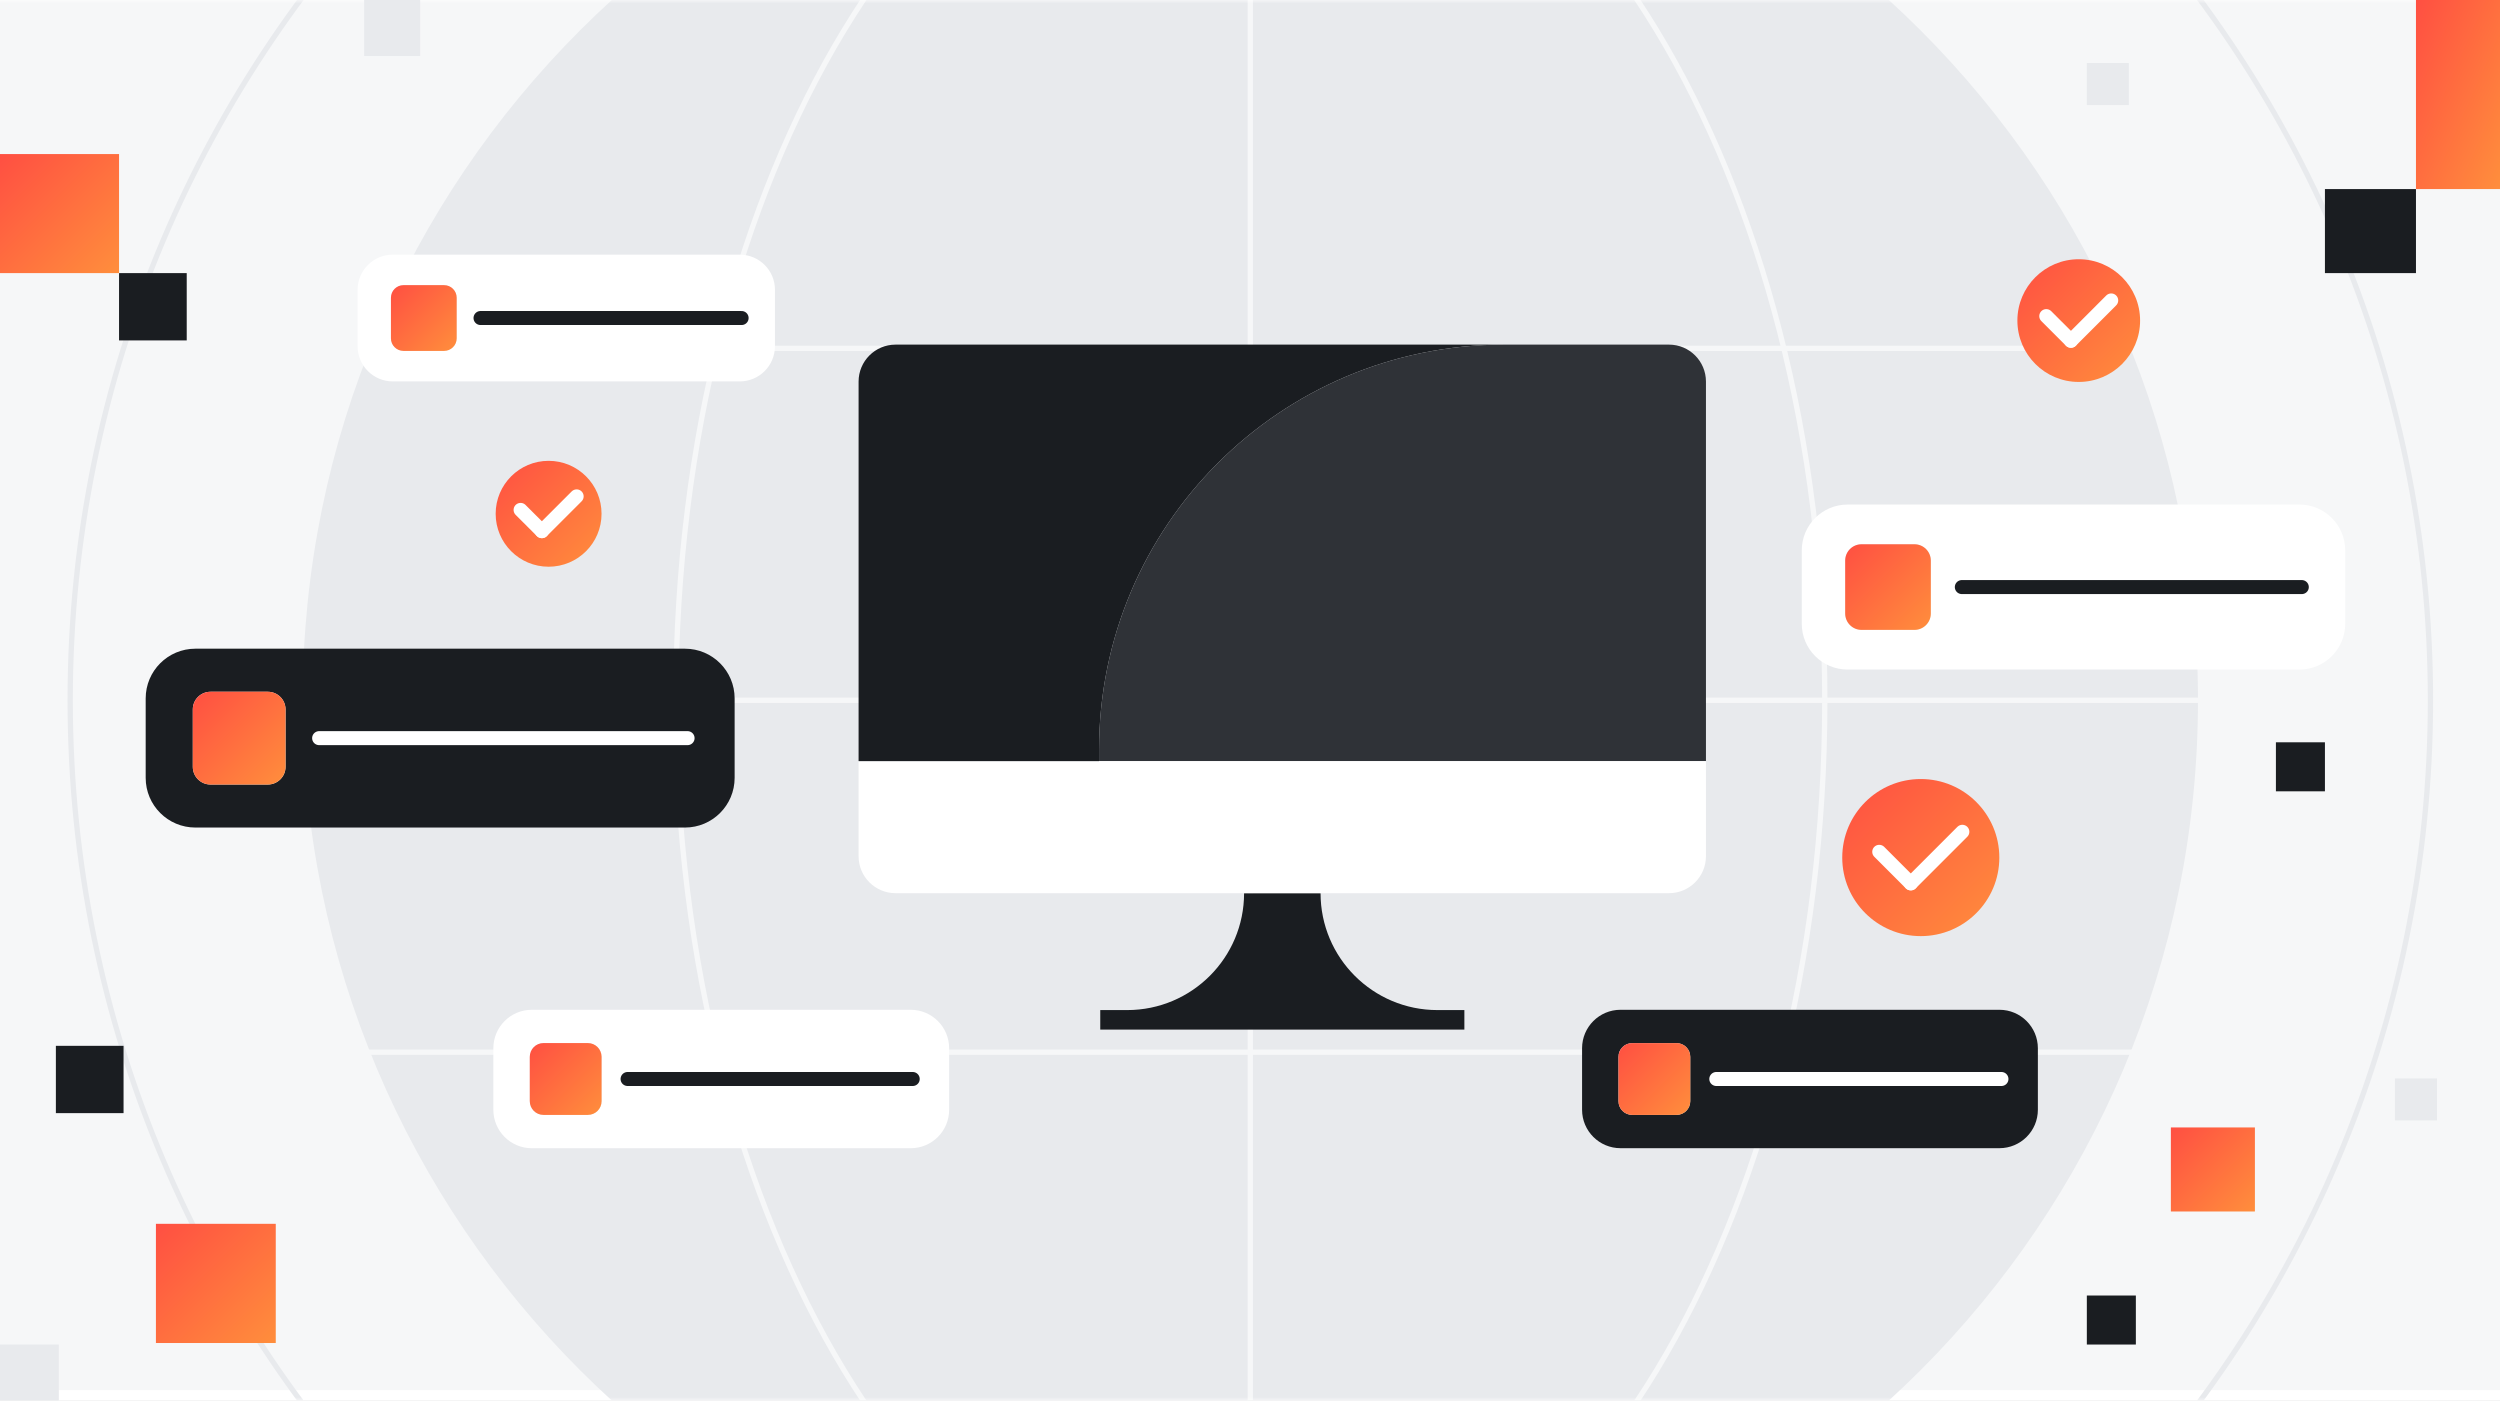 <svg width="357" height="200" viewBox="0 0 357 200" fill="none" xmlns="http://www.w3.org/2000/svg">
<rect x="0" y="0" width="357" height="200" fill="#808080" stroke="none"/>
<g clip-path="url(#clip0_792_4268)">
<rect width="357" height="200" fill="#F6F7F8"/>
<g clip-path="url(#clip1_792_4268)">
<rect width="357" height="200" fill="#F6F7F8"/>
<g clip-path="url(#clip2_792_4268)">
<rect width="509.091" height="200" transform="translate(-76)" fill="white"/>
<mask id="mask0_792_4268" style="mask-type:luminance" maskUnits="userSpaceOnUse" x="-76" y="0" width="510" height="200">
<path d="M433.091 0H-76V200H433.091V0Z" fill="white"/>
</mask>
<g mask="url(#mask0_792_4268)">
<path d="M433.091 0H-76V198.504H433.091V0Z" fill="#F6F7F8"/>
<path d="M178.546 235.326C253.284 235.326 313.871 174.739 313.871 100C313.871 25.262 253.284 -35.326 178.546 -35.326C103.807 -35.326 43.22 25.262 43.22 100C43.22 174.739 103.807 235.326 178.546 235.326Z" fill="#E8EAED"/>
<path d="M178.546 268.523C271.618 268.523 347.069 193.072 347.069 100C347.069 6.927 271.618 -68.523 178.546 -68.523C85.473 -68.523 10.023 6.927 10.023 100C10.023 193.072 85.473 268.523 178.546 268.523Z" stroke="#E8EAED" stroke-width="0.758" stroke-miterlimit="10"/>
<path d="M178.546 235.326C223.852 235.326 260.58 174.739 260.58 100C260.58 25.262 223.852 -35.326 178.546 -35.326C133.24 -35.326 96.512 25.262 96.512 100C96.512 174.739 133.24 235.326 178.546 235.326Z" stroke="#F6F7F8" stroke-width="0.758" stroke-miterlimit="10"/>
<path d="M313.871 100H43.22" stroke="#F6F7F8" stroke-width="0.758" stroke-miterlimit="10"/>
<path d="M313.871 49.746H43.22" stroke="#F6F7F8" stroke-width="0.758" stroke-miterlimit="10"/>
<path d="M313.871 150.254H43.22" stroke="#F6F7F8" stroke-width="0.758" stroke-miterlimit="10"/>
<path d="M178.546 -35.326V235.326" stroke="#F6F7F8" stroke-width="0.758" stroke-miterlimit="10"/>
</g>
</g>
</g>
<g clip-path="url(#clip3_792_4268)">
<path d="M17.643 149.344H7.979V158.956H17.643V149.344Z" fill="#1A1D21"/>
<path d="M26.664 39H17V48.612H26.664V39Z" fill="#1A1D21"/>
<path d="M39.378 174.761H22.265V191.782H39.378V174.761Z" fill="url(#paint0_linear_792_4268)"/>
<path d="M17 22H0V39H17V22Z" fill="url(#paint1_linear_792_4268)"/>
<path d="M8.403 192H0V200.358H8.403V192Z" fill="#E8EAED"/>
<path d="M60 0H52V8H60V0Z" fill="#E8EAED"/>
<path d="M345 27H332V39H345V27Z" fill="#1A1D21"/>
<path d="M357 0H345V27H357V0Z" fill="url(#paint2_linear_792_4268)"/>
<path d="M332 106H325V113H332V106Z" fill="#1A1D21"/>
<path d="M305 185H298V192H305V185Z" fill="#1A1D21"/>
<path d="M322 161H310V173H322V161Z" fill="url(#paint3_linear_792_4268)"/>
<path d="M348 154H342V160H348V154Z" fill="#E8EAED"/>
<path d="M304 9H298V15H304V9Z" fill="#E8EAED"/>
</g>
<g clip-path="url(#clip4_792_4268)">
<path d="M177.655 127.546C177.655 136.766 170.182 144.239 160.962 144.239H157.117V147.027H209.113V144.239H205.269C196.049 144.239 188.576 136.766 188.576 127.546" fill="#1A1D21"/>
<path d="M238.333 49.212H214.776C182.837 49.212 156.943 75.106 156.943 107.046V108.686H243.61V54.493C243.61 51.576 241.246 49.212 238.333 49.212Z" fill="#2F3237"/>
<path d="M243.61 108.686V122.266C243.61 125.182 241.246 127.546 238.333 127.546H127.886C124.97 127.546 122.606 125.182 122.606 122.266V108.686H243.61Z" fill="white"/>
<path d="M127.886 49.212H214.776C182.837 49.212 156.943 75.106 156.943 107.046V108.686H122.606V54.493C122.606 51.576 124.97 49.212 127.886 49.212Z" fill="#1A1D21"/>
<path d="M274.288 133.678C280.483 133.678 285.504 128.656 285.504 122.462C285.504 116.268 280.483 111.246 274.288 111.246C268.094 111.246 263.072 116.268 263.072 122.462C263.072 128.656 268.094 133.678 274.288 133.678Z" fill="url(#paint4_linear_792_4268)"/>
<path d="M272.86 126.144L268.356 121.64" stroke="white" stroke-width="2" stroke-linecap="round" stroke-linejoin="round"/>
<path d="M280.224 118.78L272.86 126.144" stroke="white" stroke-width="2" stroke-linecap="round" stroke-linejoin="round"/>
<path d="M78.341 80.928C82.516 80.928 85.901 77.543 85.901 73.368C85.901 69.192 82.516 65.807 78.341 65.807C74.165 65.807 70.78 69.192 70.78 73.368C70.78 77.543 74.165 80.928 78.341 80.928Z" fill="url(#paint5_linear_792_4268)"/>
<path d="M77.379 75.849L74.341 72.814" stroke="white" stroke-width="2" stroke-linecap="round" stroke-linejoin="round"/>
<path d="M82.345 70.883L77.379 75.849" stroke="white" stroke-width="2" stroke-linecap="round" stroke-linejoin="round"/>
<path d="M296.844 54.542C301.683 54.542 305.606 50.619 305.606 45.78C305.606 40.942 301.683 37.019 296.844 37.019C292.006 37.019 288.083 40.942 288.083 45.78C288.083 50.619 292.006 54.542 296.844 54.542Z" fill="url(#paint6_linear_792_4268)"/>
<path d="M295.727 48.66L292.208 45.141" stroke="white" stroke-width="2" stroke-linecap="round" stroke-linejoin="round"/>
<path d="M301.481 42.902L295.727 48.659" stroke="white" stroke-width="2" stroke-linecap="round" stroke-linejoin="round"/>
<path d="M104.905 99.731V111.08C104.905 114.996 101.727 118.174 97.811 118.174H27.902C23.981 118.174 20.803 114.996 20.803 111.08V99.731C20.803 95.811 23.981 92.633 27.902 92.633H97.811C101.727 92.633 104.905 95.811 104.905 99.731ZM40.777 109.496V101.315C40.777 99.913 39.64 98.784 38.243 98.784H30.061C28.659 98.784 27.53 99.917 27.53 101.315V109.496C27.53 110.898 28.663 112.031 30.061 112.031H38.243C39.644 112.031 40.777 110.894 40.777 109.496Z" fill="#1A1D21"/>
<path d="M40.776 101.314V109.496C40.776 110.898 39.64 112.03 38.242 112.03H30.061C28.659 112.03 27.53 110.894 27.53 109.496V101.314C27.53 99.913 28.663 98.784 30.061 98.784H38.242C39.644 98.784 40.776 99.917 40.776 101.314Z" fill="url(#paint7_linear_792_4268)"/>
<path d="M45.572 105.406H98.186" stroke="white" stroke-width="2" stroke-linecap="round" stroke-linejoin="round"/>
<path d="M135.538 149.69V158.474C135.538 161.508 133.08 163.966 130.046 163.966H75.94C72.909 163.966 70.451 161.508 70.451 158.474V149.69C70.451 146.659 72.909 144.197 75.94 144.197H130.046C133.08 144.197 135.538 146.659 135.538 149.69ZM85.906 157.247V150.913C85.906 149.83 85.031 148.951 83.944 148.951H77.61C76.527 148.951 75.652 149.83 75.652 150.913V157.247C75.652 158.33 76.527 159.209 77.61 159.209H83.944C85.027 159.209 85.906 158.33 85.906 157.247Z" fill="white"/>
<path d="M291.008 149.69V158.474C291.008 161.504 288.549 163.962 285.515 163.962H231.409C228.379 163.962 225.92 161.504 225.92 158.474V149.69C225.92 146.656 228.379 144.197 231.409 144.197H285.515C288.549 144.197 291.008 146.656 291.008 149.69ZM241.371 157.25V150.917C241.371 149.834 240.496 148.955 239.409 148.955H233.076C231.992 148.955 231.117 149.83 231.117 150.917V157.25C231.117 158.334 231.992 159.209 233.076 159.209H239.409C240.492 159.209 241.371 158.334 241.371 157.25Z" fill="#1A1D21"/>
<path d="M85.906 150.913V157.246C85.906 158.329 85.031 159.208 83.944 159.208H77.61C76.527 159.208 75.652 158.329 75.652 157.246V150.913C75.652 149.829 76.527 148.951 77.61 148.951H83.944C85.027 148.951 85.906 149.829 85.906 150.913Z" fill="url(#paint8_linear_792_4268)"/>
<path d="M241.371 150.917V157.25C241.371 158.333 240.496 159.208 239.409 159.208H233.076C231.993 159.208 231.118 158.333 231.118 157.25V150.917C231.118 149.833 231.993 148.955 233.076 148.955H239.409C240.493 148.955 241.371 149.83 241.371 150.917Z" fill="url(#paint9_linear_792_4268)"/>
<path d="M334.898 78.599V89.068C334.898 92.682 331.966 95.614 328.353 95.614H263.841C260.224 95.614 257.292 92.682 257.292 89.068V78.599C257.292 74.981 260.224 72.049 263.841 72.049H328.353C331.966 72.049 334.898 74.981 334.898 78.599ZM275.72 87.606V80.057C275.72 78.765 274.671 77.72 273.379 77.72H265.83C264.538 77.72 263.493 78.765 263.493 80.057V87.606C263.493 88.898 264.538 89.947 265.83 89.947H273.379C274.671 89.947 275.72 88.898 275.72 87.606Z" fill="white"/>
<path d="M275.72 80.057V87.606C275.72 88.898 274.671 89.947 273.379 89.947H265.83C264.538 89.947 263.493 88.898 263.493 87.606V80.057C263.493 78.765 264.538 77.72 265.83 77.72H273.379C274.671 77.72 275.72 78.765 275.72 80.057Z" fill="url(#paint10_linear_792_4268)"/>
<path d="M280.148 83.834H328.697" stroke="#1A1D21" stroke-width="2" stroke-linecap="round" stroke-linejoin="round"/>
<path d="M245.087 154.08H285.807" stroke="white" stroke-width="2" stroke-linecap="round" stroke-linejoin="round"/>
<path d="M89.618 154.08H130.337" stroke="#1A1D21" stroke-width="2" stroke-linecap="round" stroke-linejoin="round"/>
<path d="M110.663 41.394V49.436C110.663 52.216 108.413 54.466 105.633 54.466H56.092C53.315 54.466 51.065 52.216 51.065 49.436V41.394C51.065 38.618 53.315 36.364 56.092 36.364H105.637C108.417 36.364 110.667 38.618 110.667 41.394H110.663ZM65.213 48.315V42.515C65.213 41.523 64.41 40.72 63.417 40.72H57.618C56.626 40.72 55.826 41.527 55.826 42.515V48.315C55.826 49.307 56.629 50.11 57.618 50.11H63.417C64.41 50.11 65.213 49.303 65.213 48.315Z" fill="white"/>
<path d="M65.213 42.515V48.314C65.213 49.307 64.409 50.11 63.417 50.11H57.618C56.625 50.11 55.826 49.303 55.826 48.314V42.515C55.826 41.523 56.629 40.72 57.618 40.72H63.417C64.409 40.72 65.213 41.526 65.213 42.515Z" fill="url(#paint11_linear_792_4268)"/>
<path d="M68.618 45.413H105.902" stroke="#1A1D21" stroke-width="2" stroke-linecap="round" stroke-linejoin="round"/>
</g>
</g>
<defs>
<linearGradient id="paint0_linear_792_4268" x1="22.265" y1="174.761" x2="39.286" y2="191.874" gradientUnits="userSpaceOnUse">
<stop stop-color="#FF4F42"/>
<stop offset="1" stop-color="#FF8E3C"/>
</linearGradient>
<linearGradient id="paint1_linear_792_4268" x1="0" y1="22" x2="17" y2="39" gradientUnits="userSpaceOnUse">
<stop stop-color="#FF4F42"/>
<stop offset="1" stop-color="#FF8E3C"/>
</linearGradient>
<linearGradient id="paint2_linear_792_4268" x1="345" y1="0" x2="365.041" y2="8.907" gradientUnits="userSpaceOnUse">
<stop stop-color="#FF4F42"/>
<stop offset="1" stop-color="#FF8E3C"/>
</linearGradient>
<linearGradient id="paint3_linear_792_4268" x1="310" y1="161" x2="322" y2="173" gradientUnits="userSpaceOnUse">
<stop stop-color="#FF4F42"/>
<stop offset="1" stop-color="#FF8E3C"/>
</linearGradient>
<linearGradient id="paint4_linear_792_4268" x1="263.072" y1="111.246" x2="285.504" y2="133.678" gradientUnits="userSpaceOnUse">
<stop stop-color="#FF4F42"/>
<stop offset="1" stop-color="#FF8E3C"/>
</linearGradient>
<linearGradient id="paint5_linear_792_4268" x1="70.78" y1="65.807" x2="85.901" y2="80.928" gradientUnits="userSpaceOnUse">
<stop stop-color="#FF4F42"/>
<stop offset="1" stop-color="#FF8E3C"/>
</linearGradient>
<linearGradient id="paint6_linear_792_4268" x1="288.083" y1="37.019" x2="305.606" y2="54.542" gradientUnits="userSpaceOnUse">
<stop stop-color="#FF4F42"/>
<stop offset="1" stop-color="#FF8E3C"/>
</linearGradient>
<linearGradient id="paint7_linear_792_4268" x1="27.53" y1="98.784" x2="40.776" y2="112.03" gradientUnits="userSpaceOnUse">
<stop stop-color="#FF4F42"/>
<stop offset="1" stop-color="#FF8E3C"/>
</linearGradient>
<linearGradient id="paint8_linear_792_4268" x1="75.652" y1="148.951" x2="85.909" y2="159.204" gradientUnits="userSpaceOnUse">
<stop stop-color="#FF4F42"/>
<stop offset="1" stop-color="#FF8E3C"/>
</linearGradient>
<linearGradient id="paint9_linear_792_4268" x1="231.118" y1="148.955" x2="241.371" y2="159.208" gradientUnits="userSpaceOnUse">
<stop stop-color="#FF4F42"/>
<stop offset="1" stop-color="#FF8E3C"/>
</linearGradient>
<linearGradient id="paint10_linear_792_4268" x1="263.493" y1="77.72" x2="275.72" y2="89.947" gradientUnits="userSpaceOnUse">
<stop stop-color="#FF4F42"/>
<stop offset="1" stop-color="#FF8E3C"/>
</linearGradient>
<linearGradient id="paint11_linear_792_4268" x1="55.826" y1="40.72" x2="65.216" y2="50.106" gradientUnits="userSpaceOnUse">
<stop stop-color="#FF4F42"/>
<stop offset="1" stop-color="#FF8E3C"/>
</linearGradient>
<clipPath id="clip0_792_4268">
<rect width="357" height="200" fill="white"/>
</clipPath>
<clipPath id="clip1_792_4268">
<rect width="357" height="200" fill="white"/>
</clipPath>
<clipPath id="clip2_792_4268">
<rect width="509.091" height="200" fill="white" transform="translate(-76)"/>
</clipPath>
<clipPath id="clip3_792_4268">
<rect width="357" height="200" fill="white"/>
</clipPath>
<clipPath id="clip4_792_4268">
<rect width="509.091" height="200" fill="white" transform="translate(-76.545)"/>
</clipPath>
</defs>
</svg>
